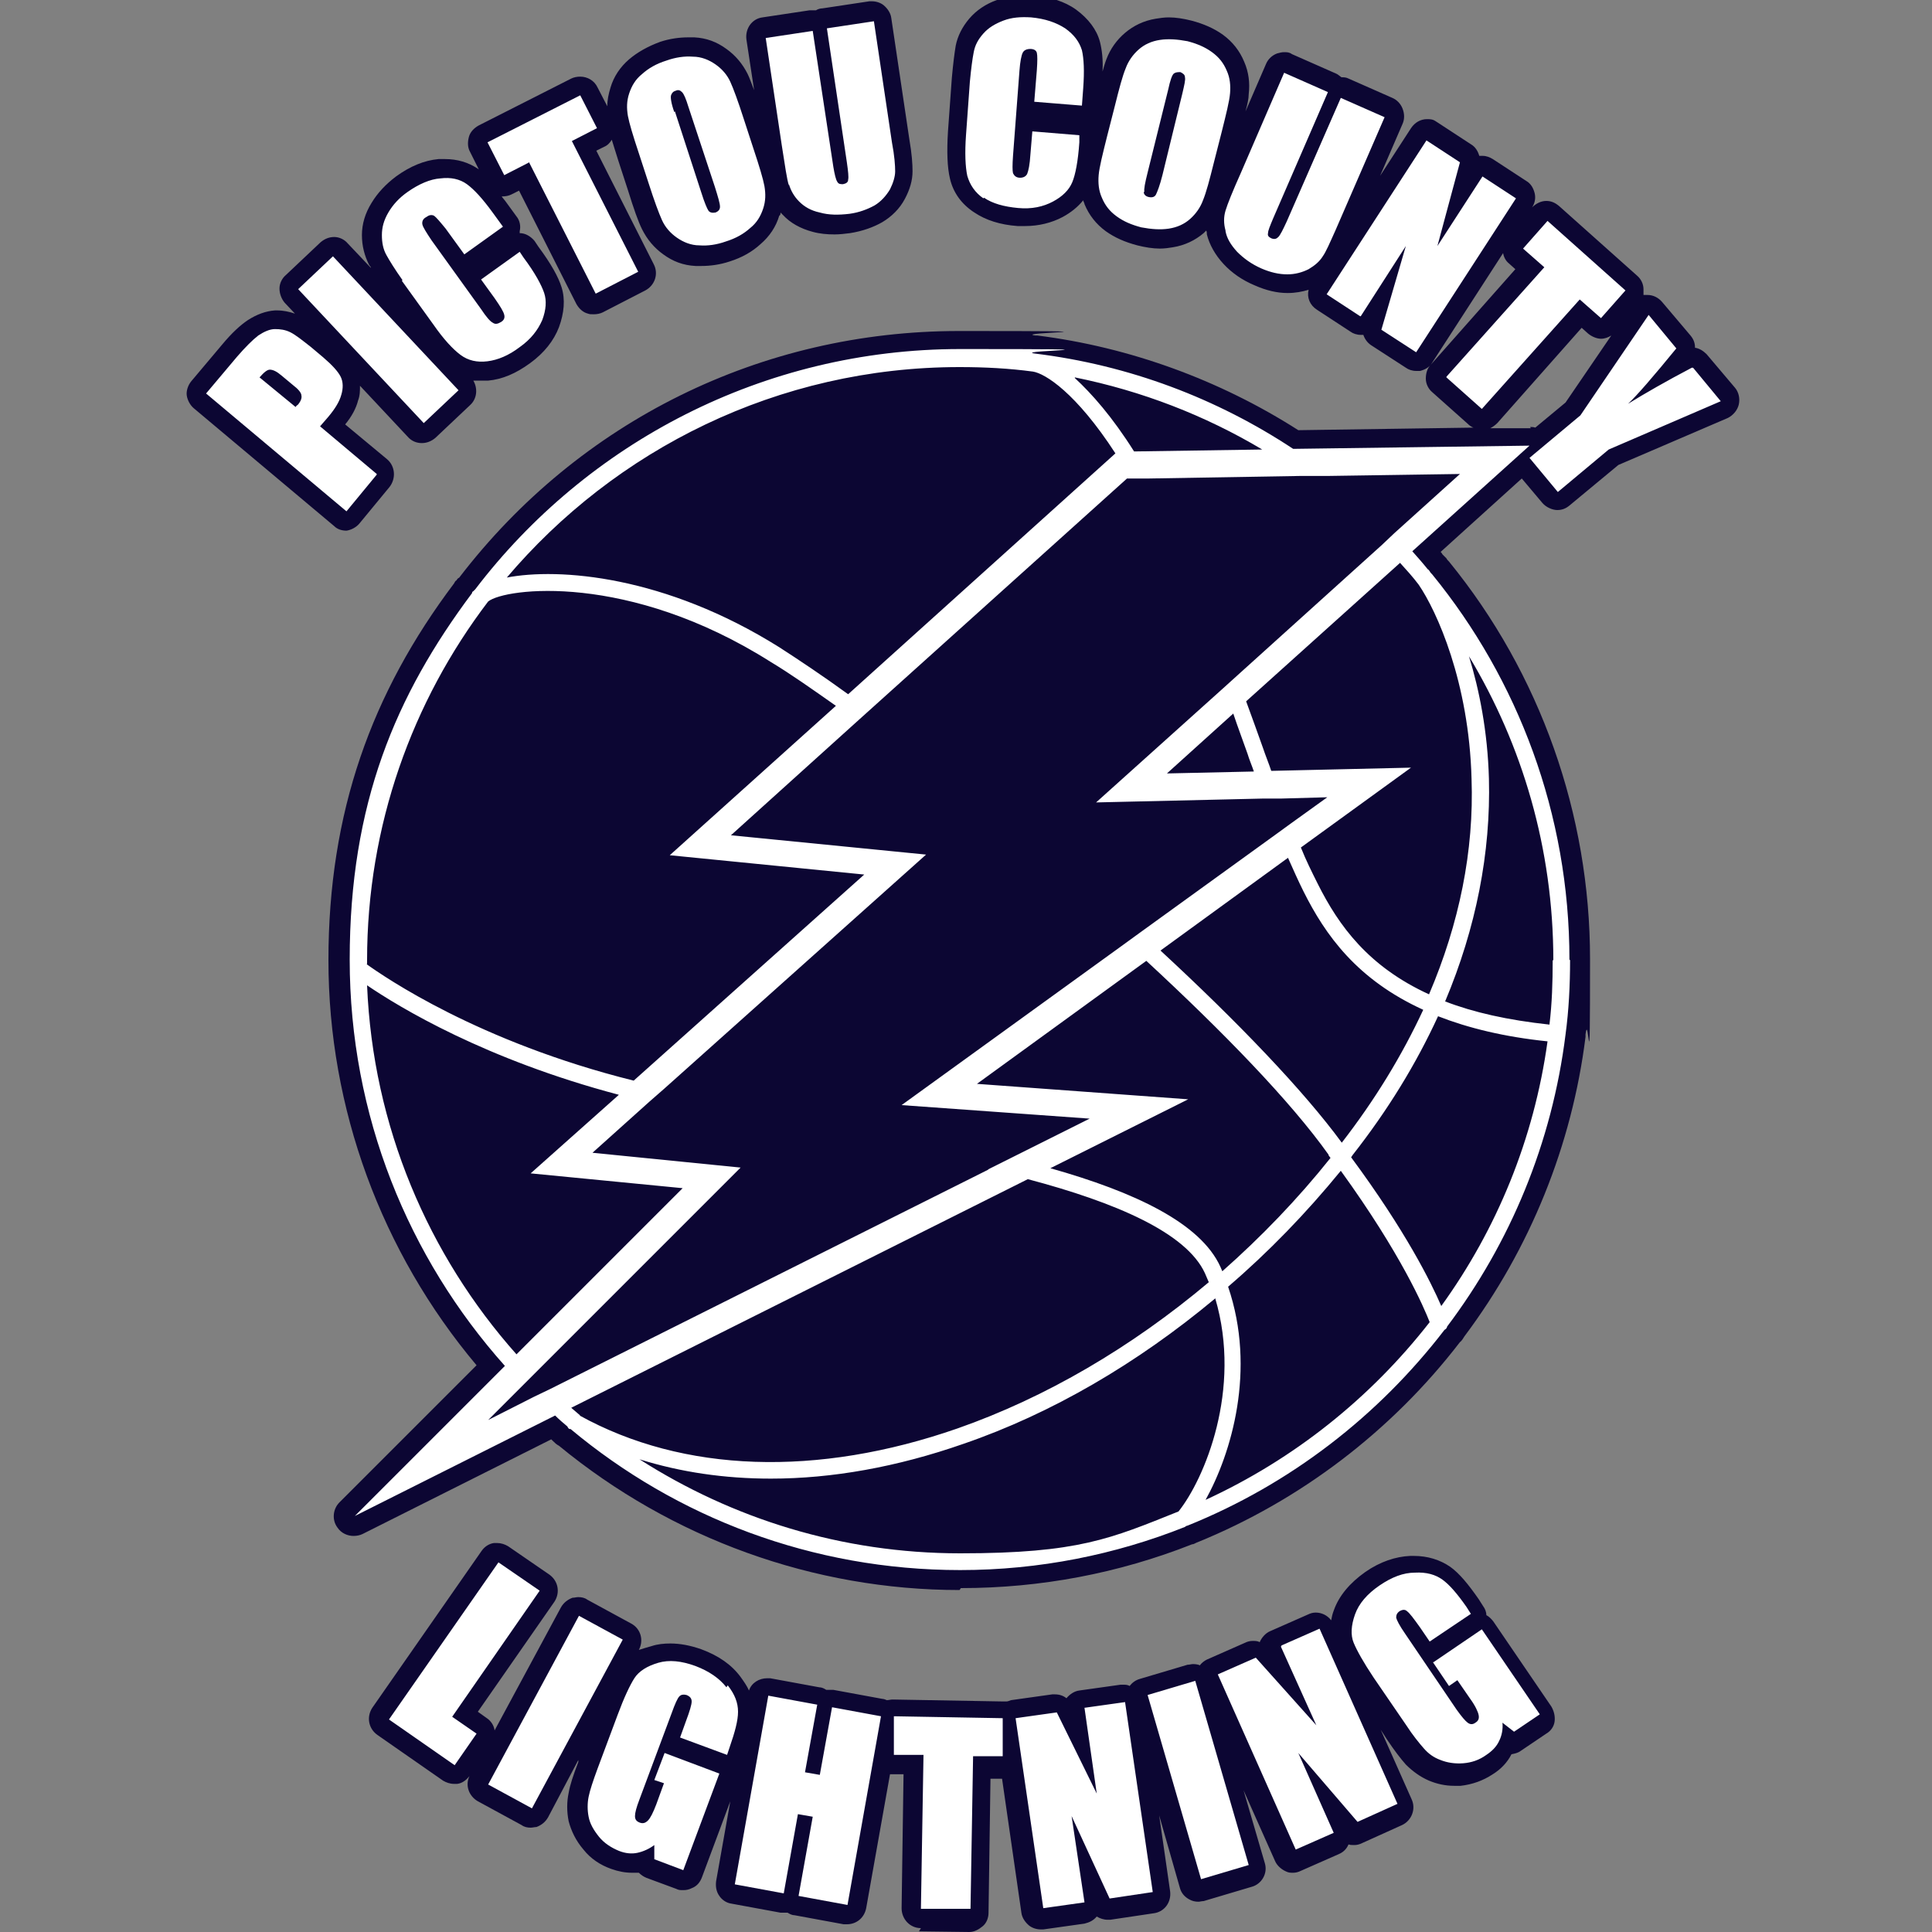 <?xml version="1.0" encoding="UTF-8"?>
<svg xmlns="http://www.w3.org/2000/svg" version="1.1" viewBox="0 0 300 300">
  <rect x="0" y="0" width="300" height="300" fill="#808080" stroke="none"/>
  <defs>
    <style>
      .cls-1 {
        fill: #fff;
      }

      .cls-2 {
        fill: #0c0633;
      }
    </style>
  </defs>
  <!-- Generator: Adobe Illustrator 28.7.0, SVG Export Plug-In . SVG Version: 1.2.0 Build 136)  -->
  <g>
    <g id="Layer_2">
      <g>
        <path class="cls-2" d="M143,299.4c-1.7,0-3-1.4-3-3.1l.3-20.8h-1.6c-.2,0-.3,0-.5,0l-3.7,20.8c-.3,1.5-1.5,2.5-3,2.5s-.4,0-.5,0l-7.6-1.4c-.4,0-.8-.2-1.1-.4-.2,0-.4,0-.6,0s-.4,0-.5,0l-7.6-1.4c-.8-.1-1.5-.6-1.9-1.2-.5-.7-.6-1.5-.5-2.3l2.2-12.4-4.4,11.8c-.3.8-.8,1.4-1.6,1.7-.4.2-.8.3-1.3.3s-.7,0-1.1-.2l-4.6-1.7c-.5-.2-.9-.5-1.2-.8-.4,0-.7,0-1.1,0-1,0-2.1-.2-3.2-.6-1.7-.6-3.2-1.6-4.3-3-1.2-1.4-1.9-2.9-2.3-4.4-.3-1.5-.3-3,0-4.4.2-1.2.7-2.7,1.5-4.8v-.3c0,0-4.7,8.9-4.7,8.9-.4.7-1,1.2-1.8,1.5-.3,0-.6.1-.9.1-.5,0-1-.1-1.4-.4l-6.8-3.7c-1.4-.8-2-2.5-1.3-3.9-.5.6-1.1,1.1-1.9,1.2-.2,0-.4,0-.5,0-.6,0-1.2-.2-1.7-.5l-10.2-7.1c-1.4-1-1.7-2.8-.8-4.2l17-24.4c.5-.7,1.2-1.1,1.9-1.2.2,0,.4,0,.5,0,.6,0,1.2.2,1.7.5l6.4,4.4c1.4,1,1.7,2.8.8,4.2l-11.9,17.1,1.4,1c.6.4,1.1,1.1,1.2,1.9l10.3-19.1c.4-.7,1-1.2,1.8-1.5.3,0,.6-.1.9-.1.5,0,1,.1,1.4.4l6.8,3.7c1.5.8,2,2.6,1.2,4.1h0c.6-.2,1.3-.4,2-.6.9-.3,1.9-.4,2.9-.4,1.5,0,3.1.3,4.8.9,2.7,1,4.7,2.4,6.1,4.3.5.7,1,1.4,1.3,2.1.4-1.2,1.6-1.9,2.8-1.9s.4,0,.5,0l7.6,1.4c.4,0,.8.2,1.1.4.2,0,.4,0,.6,0s.4,0,.5,0l7.6,1.4c.2,0,.5.1.7.2.3,0,.6-.1.9-.1s17,.3,17,.3c.2,0,.4,0,.7,0,.2,0,.4-.1.7-.2l6.4-.9c.1,0,.3,0,.4,0,.7,0,1.3.2,1.8.6.5-.6,1.2-1.1,2-1.2l6.4-.9c.1,0,.3,0,.4,0,.3,0,.7,0,1,.2.4-.5.9-.9,1.6-1.1l7.4-2.2c.3,0,.6-.1.8-.1s.8,0,1.1.2c.3-.4.7-.7,1.1-.9l5.9-2.6c.4-.2.8-.3,1.2-.3s.8,0,1.1.2c0,0,0,0,0,0,.3-.7.9-1.4,1.6-1.7l5.9-2.6c.4-.2.8-.3,1.2-.3.9,0,1.8.4,2.4,1.2.1-.5.2-1,.4-1.5.8-2.3,2.5-4.3,4.9-6,2.3-1.6,4.7-2.4,7-2.5.2,0,.3,0,.5,0,2.2,0,4.1.6,5.7,1.7,1.4,1,2.8,2.7,4.4,5l.7,1.1c.3.4.5.9.5,1.4.4.2.8.6,1.1,1l9,13.2c.4.7.6,1.5.5,2.3s-.6,1.5-1.3,1.9l-4,2.7c-.4.3-.9.4-1.4.5-.6,1.2-1.6,2.3-2.9,3.1-1.5,1-3.2,1.6-5,1.8-.4,0-.7,0-1,0-1.4,0-2.7-.3-3.9-.8-1.4-.6-2.6-1.5-3.6-2.5-.8-.9-1.8-2.2-3-4l-.9-1.4,4.8,10.8c.7,1.5,0,3.3-1.5,4l-6.2,2.8c-.4.2-.8.3-1.2.3s-.6,0-.9-.1c-.3.7-.8,1.2-1.5,1.5l-5.9,2.6c-.4.2-.8.3-1.2.3s-.7,0-1.1-.2c-.7-.3-1.4-.9-1.7-1.6l-4.9-11,3.3,11.3c.5,1.6-.5,3.3-2.1,3.7l-7.4,2.2c-.3,0-.6.1-.8.1-.5,0-1-.1-1.5-.4-.7-.4-1.2-1-1.4-1.8l-3.2-11.2,1.7,11.8c.2,1.7-.9,3.2-2.6,3.4l-6.7,1c-.1,0-.3,0-.4,0-.6,0-1.2-.2-1.7-.5-.5.6-1.1.9-1.9,1.1l-6.4.9c-.1,0-.3,0-.4,0-.6,0-1.3-.2-1.8-.6-.6-.5-1.1-1.2-1.2-2l-3-20.8c0,0-.2,0-.2,0h-1.6s-.3,20.8-.3,20.8c0,.8-.3,1.6-.9,2.1-.6.5-1.3.9-2.1.9s-7.8-.1-7.8-.1ZM149,246.9c-22.7,0-44.7-8-62.2-22.4-.4-.2-.7-.5-1-.8,0,0-.1-.1-.2-.2l-29.3,14.7c-.4.2-.9.3-1.4.3-.9,0-1.9-.4-2.5-1.3-.9-1.2-.7-2.9.3-3.9l21.3-21.3c-14.8-17.6-23-39.9-23-62.9s6.7-41.5,19.5-58.5c.1-.2.2-.4.4-.5.1-.2.2-.3.4-.4,18.7-24.4,47-38.3,77.6-38.3s7.9.2,11.9.7c0,0,.2,0,.2,0,0,0,0,0,.1,0,14.3,1.8,28.3,6.9,40.5,14.7l27.2-.4c-.3-.1-.6-.3-.9-.6l-5.5-4.9c-.6-.5-1-1.3-1-2.1s.2-1.6.8-2.2l13.1-14.8-1-.9c-.5-.4-.8-1-.9-1.6l-11,17c-.4.7-1.1,1.1-1.9,1.3-.2,0-.4,0-.6,0-.6,0-1.2-.2-1.6-.5l-5.4-3.5c-.6-.4-1-1-1.2-1.6-.1,0-.2,0-.4,0-.6,0-1.2-.2-1.6-.5l-5.2-3.4c-1.1-.7-1.6-1.9-1.3-3.1-1,.3-2.1.5-3.2.5s-.1,0-.1,0c-1.6,0-3.3-.4-5.1-1.2-1.9-.8-3.5-1.9-4.8-3.3-1.3-1.4-2.2-3-2.6-4.6,0-.2,0-.4-.1-.6-.1.1-.3.3-.4.4-1.3,1.1-2.9,1.9-4.8,2.2-.6.1-1.3.2-2,.2-1.1,0-2.3-.2-3.5-.5-1.9-.5-3.5-1.2-4.9-2.2-1.5-1.1-2.6-2.5-3.3-4.2,0-.2-.2-.4-.2-.6-.8,1-1.9,1.9-3.2,2.6-1.7.9-3.7,1.4-5.8,1.4h0c-.4,0-.8,0-1.2,0-2.7-.2-4.9-.9-6.7-2.1-2-1.3-3.3-3.1-3.8-5.3-.4-1.7-.5-4.1-.3-7.3l.6-8.3c.2-2.2.4-3.8.6-5,.3-1.5,1-2.9,2.1-4.2,1.1-1.3,2.6-2.3,4.3-2.9,1.3-.5,2.8-.7,4.3-.7s.8,0,1.2,0c2.7.2,5,.9,6.8,2.2,1.9,1.4,3.2,3.1,3.7,5,.3,1.2.5,2.7.4,4.6.2-.7.4-1.4.6-1.9.6-1.6,1.6-3,2.9-4.1,1.3-1.1,2.9-1.9,4.8-2.2.6-.1,1.3-.2,2-.2,1.1,0,2.3.2,3.5.5,1.9.5,3.5,1.2,4.9,2.2,1.5,1.1,2.6,2.5,3.3,4.2.7,1.6.9,3.3.7,5,0,.7-.2,1.6-.5,2.7l3.2-7.4c.3-.7.9-1.3,1.7-1.6.4-.1.7-.2,1.1-.2s.8,0,1.2.3l6.8,3c.3.1.6.4.9.6.4,0,.7,0,1.1.2l6.8,3c.7.3,1.3.9,1.6,1.7s.3,1.6,0,2.3l-3.5,8.1,4.8-7.4c.6-.9,1.5-1.4,2.5-1.4s1.1.2,1.6.5l5.2,3.4c.7.4,1.1,1.1,1.3,1.8.2,0,.4,0,.5,0,.6,0,1.1.2,1.6.5l5.2,3.4c.7.4,1.1,1.1,1.3,1.9.2.8,0,1.6-.4,2.2.6-.6,1.4-1,2.2-1s1.4.3,2,.8l12.1,10.8c.6.5,1,1.3,1,2.1,0,.3,0,.6,0,.9.2,0,.3,0,.5,0,0,0,0,0,.1,0,.9,0,1.7.4,2.3,1.1l4.4,5.2c.5.6.7,1.2.7,1.9.7.1,1.3.5,1.8,1l4.4,5.2c.6.7.8,1.7.6,2.6s-.9,1.7-1.7,2.1l-17,7.3-7.6,6.3c-.6.5-1.2.7-1.9.7s-1.7-.4-2.3-1.1l-3.2-3.8-12.6,11.4c.1.1.2.2.3.4.2.2.4.4.6.6.1.2.2.3.4.5,14.2,17.4,21.9,39.3,21.9,61.7s-.2,7.8-.7,11.7c0,0,0,.1,0,.2,0,0,0,.2,0,.2-2.1,16.8-8.6,32.9-18.8,46.5-.2.3-.4.7-.7.9-10.6,13.8-24.8,24.6-40.8,31.1-.3.1-.5.3-.8.3-11.4,4.5-23.5,6.8-35.9,6.8ZM237.6,66.3c.3,0,.5,0,.8.1l4.7-3.9,7.1-10.4c-.5.3-1,.5-1.6.5s-1.4-.3-2-.8l-1-.9-13.1,14.8c-.3.3-.7.6-1.1.8,0,0,6.3,0,6.3,0ZM53.8,82.4c-.7,0-1.4-.2-1.9-.7l-21.8-18.3c-.6-.5-1-1.3-1.1-2s.2-1.6.7-2.2l4.8-5.7c1.5-1.8,2.8-3,4-3.8,1.4-.9,2.8-1.4,4.2-1.5.1,0,.2,0,.3,0,1,0,1.9.2,2.8.5l-1.6-1.7c-.5-.6-.8-1.4-.8-2.2,0-.8.4-1.6,1-2.1l5.4-5.1c.6-.5,1.3-.8,2.1-.8s0,0,0,0c.8,0,1.6.4,2.1,1l3.6,3.8c0-.2-.2-.3-.3-.5-.7-1.4-1.1-2.9-1.1-4.6,0-1.7.5-3.4,1.5-5,.9-1.5,2.2-2.9,3.8-4.1,2.2-1.6,4.4-2.5,6.6-2.7.4,0,.7,0,1,0,1.9,0,3.6.5,5.1,1.5,0,0,.2.1.2.2l-1.4-2.8c-.4-.7-.4-1.5-.2-2.3.2-.8.8-1.4,1.5-1.8l14.4-7.3c.4-.2.9-.3,1.4-.3,1.1,0,2.2.6,2.7,1.7l1.5,2.9c0-1,.2-1.9.5-2.9.5-1.7,1.5-3.2,2.9-4.4,1.3-1.1,2.9-2,4.8-2.7,1.5-.5,3-.7,4.4-.7s.6,0,.9,0c1.9.1,3.5.7,5,1.8,1.4,1,2.5,2.3,3.3,3.9.3.6.6,1.5,1,2.5l-1.2-7.9c-.2-1.7.9-3.2,2.5-3.4l7.3-1.1c.1,0,.3,0,.4,0,.2,0,.4,0,.6,0,.3-.2.7-.3,1-.3l7.3-1.1c.1,0,.3,0,.4,0,.6,0,1.3.2,1.8.6.6.5,1.1,1.2,1.2,2l2.8,18.8c.4,2.3.5,3.9.5,5,0,1.4-.4,2.8-1.2,4.3-.8,1.5-2,2.7-3.5,3.6-1.4.8-3.1,1.4-5,1.7-.8.1-1.6.2-2.4.2-1.2,0-2.3-.1-3.4-.4-1.9-.5-3.5-1.4-4.6-2.6-.1-.1-.3-.3-.4-.4,0,.2,0,.4-.2.5-.5,1.7-1.5,3.2-2.9,4.4-1.3,1.2-2.9,2.1-4.8,2.7-1.5.5-3,.7-4.4.7s-.6,0-.9,0c-1.9-.1-3.5-.7-5-1.8-1.4-1-2.5-2.3-3.3-3.9-.6-1.2-1.3-3.2-2.2-6.1l-1.5-4.6c-.4-1.2-.7-2.3-1-3.2-.3.5-.7.9-1.2,1.1l-1.2.6,8.9,17.6c.8,1.5.2,3.3-1.3,4.1l-6.6,3.4c-.4.2-.9.3-1.4.3s-.6,0-.9-.1c-.8-.2-1.4-.8-1.8-1.5l-8.9-17.6-1.2.6c-.4.2-.9.3-1.4.3s0,0-.1,0c.2.3.5.6.7.9l1.6,2.2c.5.6.7,1.5.5,2.3,0,0,0,.2,0,.3.9,0,1.7.5,2.3,1.2l.6.9c2,2.7,3.1,4.7,3.6,6.3.6,1.9.4,4-.4,6.2-.8,2.1-2.3,4-4.5,5.6-2.2,1.6-4.3,2.5-6.5,2.7-.4,0-.8,0-1.2,0s-.7,0-1.1,0c.7,1.2.6,2.8-.5,3.8l-5.4,5.1c-.6.5-1.3.8-2.1.8s-1.6-.3-2.2-1l-7.4-7.9c0,.8,0,1.5-.3,2.3-.3,1.2-1,2.5-2,3.7l6.5,5.4c1.3,1.1,1.4,3,.4,4.3l-4.7,5.7c-.5.6-1.3,1-2,1.1,0,0-.2,0-.3,0Z"/>
        <path class="cls-1" d="M70.1,266.5l3.9,2.7-3.4,4.9-10.2-7.1,17-24.4,6.4,4.4-13.6,19.6ZM89.9,250.9l-14.1,26.2,6.8,3.7,14.1-26.2-6.8-3.7ZM112.8,262c-1.1-1.4-2.7-2.5-4.8-3.3-2.2-.8-4.1-1-5.8-.5-1.7.5-3,1.3-3.7,2.4-.7,1.1-1.6,3-2.6,5.7l-3.1,8.3c-.7,1.9-1.2,3.4-1.4,4.4-.2,1-.2,2.1,0,3.1.2,1.1.8,2.1,1.6,3.1.8,1,1.9,1.7,3.1,2.2,1,.4,2,.5,2.9.3.9-.2,1.8-.6,2.6-1.2v2.2c0,0,4.5,1.7,4.5,1.7l5.6-15-8.5-3.2-1.6,4.2,1.5.5-1.2,3.3c-.5,1.3-.9,2.1-1.3,2.5-.4.4-.8.5-1.3.3-.5-.2-.7-.5-.7-1,0-.5.2-1.3.7-2.6l5-13.4c.5-1.4.9-2.3,1.2-2.6.3-.3.7-.3,1.1-.2.5.2.8.5.8,1,0,.5-.3,1.5-.9,3.1l-.9,2.5,7.3,2.7.4-1.2c.8-2.3,1.3-4.1,1.3-5.5,0-1.4-.5-2.7-1.6-4.1ZM127.3,275.6l-2.3-.4,1.9-10.5-7.6-1.4-5.2,29.3,7.6,1.4,2.2-12.3,2.3.4-2.2,12.3,7.6,1.4,5.2-29.3-7.6-1.4-1.9,10.5ZM138.8,272.5h4.6c0,0-.4,23.9-.4,23.9h7.7c0,.1.4-23.7.4-23.7h4.6c0,0,0-5.9,0-5.9l-16.9-.3v6ZM168.4,265.2l1.9,13.3-6.2-12.6-6.4.9,4.3,29.5,6.4-.9-2-13.4,5.9,12.8,6.7-1-4.3-29.5-6.4.9ZM178.2,263.2l8.3,28.6,7.4-2.2-8.3-28.6-7.4,2.2ZM198.9,255.7l5.5,12.2-9.4-10.5-5.9,2.6,12.1,27.2,5.9-2.6-5.5-12.4,9.2,10.7,6.2-2.8-12.1-27.2-5.9,2.6ZM222.5,258.1l2.5,3.7,1.3-.9,2,2.9c.8,1.1,1.2,2,1.3,2.5.1.5,0,.9-.5,1.2-.4.3-.8.3-1.2,0-.4-.3-.9-.9-1.7-2l-8-11.8c-.9-1.3-1.3-2.1-1.4-2.5,0-.4.1-.7.5-1,.5-.3.9-.3,1.2,0,.4.3,1,1.1,2,2.5l1.5,2.2,6.4-4.3-.7-1.1c-1.4-2-2.6-3.4-3.7-4.2-1.1-.8-2.5-1.2-4.3-1.1-1.8,0-3.6.7-5.5,2-1.9,1.3-3.2,2.8-3.8,4.5-.6,1.7-.7,3.2-.2,4.4.5,1.2,1.5,3,3.1,5.4l5,7.3c1.1,1.7,2.1,2.9,2.8,3.7.7.8,1.5,1.4,2.6,1.8,1,.4,2.2.6,3.5.5,1.3-.1,2.5-.5,3.6-1.3.9-.6,1.6-1.3,2-2.2.4-.8.6-1.8.5-2.8l1.8,1.4,4-2.7-9-13.2-7.5,5.1ZM58.5,73.7l-4.7,5.7-21.8-18.3,4.8-5.7c1.3-1.5,2.4-2.6,3.3-3.3.9-.6,1.8-1,2.6-1,.8,0,1.6.1,2.4.5.8.4,1.8,1.2,3.2,2.3l1.9,1.6c1.4,1.2,2.3,2.2,2.7,3,.4.8.4,1.8.1,2.8-.3,1.1-1,2.2-2,3.4l-1.3,1.5,8.8,7.4ZM46.8,61.4c0-.4-.5-1-1.3-1.6l-1.8-1.5c-.7-.6-1.3-.9-1.8-.9-.4,0-.9.4-1.6,1.2l5.6,4.6c.1-.2.3-.3.4-.4.4-.5.6-1,.5-1.4ZM71.2,60.6l-19.5-20.8-5.4,5.1,19.5,20.8,5.4-5.1ZM62.4,43.6l4.9,6.8c1.6,2.3,3,3.8,4.2,4.7,1.2.9,2.6,1.2,4.2,1,1.6-.2,3.3-.9,5-2.2,1.7-1.2,2.8-2.6,3.5-4.2.6-1.6.7-3,.3-4.2-.4-1.2-1.4-3.1-3.2-5.5l-.6-.9-6,4.3,2.1,2.9c.9,1.3,1.4,2.1,1.5,2.6.1.4,0,.8-.5,1.1-.5.3-.9.4-1.3.1-.4-.2-1-.9-1.8-2.1l-7.7-10.7c-.8-1.2-1.3-2-1.4-2.4-.1-.4,0-.9.6-1.2.4-.3.8-.4,1.2-.2.3.2.9.9,1.8,2l2.9,4,6-4.3-1.6-2.2c-1.6-2.2-2.9-3.6-4-4.4-1.1-.8-2.5-1.1-4.1-.9-1.6.1-3.4.9-5.1,2.1-1.3.9-2.3,2-3,3.2-.7,1.2-1,2.3-1,3.5,0,1.2.2,2.2.7,3.1.5.9,1.3,2.2,2.5,3.9ZM82.2,25.3l10.3,20.3,6.6-3.4-10.3-20.3,3.9-2-2.6-5.1-14.4,7.3,2.6,5.1,3.9-2ZM97.5,18c-.2-1.2-.2-2.3.2-3.5.4-1.2,1-2.2,2-3,1-.9,2.2-1.6,3.8-2.1,1.4-.5,2.8-.7,4.1-.6,1.3,0,2.5.5,3.5,1.2,1,.7,1.8,1.6,2.3,2.7.5,1.1,1.2,3,2.1,5.8l1.5,4.6c.9,2.7,1.5,4.7,1.7,5.8.2,1.2.2,2.3-.2,3.5-.4,1.2-1,2.2-2,3-1,.9-2.2,1.6-3.8,2.1-1.4.5-2.8.7-4.1.6-1.3,0-2.5-.5-3.5-1.2-1-.7-1.8-1.6-2.3-2.7-.5-1.1-1.2-3-2.1-5.8l-1.5-4.6c-.9-2.7-1.5-4.7-1.7-5.8ZM104.8,17.3l4.1,12.6c.5,1.6.9,2.5,1.1,2.8.2.3.6.4,1.1.3.5-.2.7-.5.7-.9,0-.5-.3-1.5-.8-3.1l-4.1-12.4c-.4-1.3-.7-2-1-2.3-.3-.3-.6-.4-1-.2-.4.1-.6.4-.7.7-.1.3,0,1.2.5,2.6ZM122.5,28.6c.3,1,.8,1.9,1.6,2.7.8.8,1.8,1.4,3.2,1.7,1.4.4,2.9.4,4.6.2,1.5-.2,2.8-.7,3.9-1.3,1-.6,1.8-1.5,2.4-2.5.5-1,.8-2,.8-2.8,0-.9-.1-2.4-.5-4.5l-2.8-18.8-7.3,1.1,3.1,20.8c.2,1.4.3,2.3.2,2.7,0,.4-.3.6-.8.7-.4,0-.7,0-.9-.4-.2-.3-.4-1.1-.6-2.3l-3.2-21.1-7.3,1.1,2.5,16.7c.5,3.2.8,5.3,1.1,6.2ZM152.8,30.7c1.3.9,3.1,1.4,5.3,1.6,2.1.2,3.9-.2,5.4-1,1.5-.8,2.5-1.8,3-3,.5-1.2.9-3.3,1.1-6.2v-1.1c0,0-7.3-.6-7.3-.6l-.3,3.6c-.1,1.6-.3,2.5-.5,3-.2.4-.6.6-1.1.6-.6,0-.9-.3-1.1-.7-.1-.4-.1-1.3,0-2.7l1-13.2c.1-1.4.3-2.4.5-2.8.2-.4.6-.6,1.2-.6.5,0,.9.2,1,.6.1.4.1,1.3,0,2.7l-.4,4.9,7.4.6.2-2.7c.2-2.7.1-4.6-.2-5.9-.4-1.3-1.2-2.4-2.6-3.4-1.4-.9-3.1-1.5-5.3-1.7-1.6-.1-3,0-4.3.5-1.3.5-2.3,1.1-3.1,2-.8.9-1.3,1.8-1.5,2.9-.2,1-.4,2.5-.6,4.6l-.6,8.3c-.2,2.8-.1,4.9.2,6.3.4,1.4,1.2,2.6,2.5,3.5ZM171.1,30.7c-.5-1.1-.6-2.3-.5-3.5.1-1.2.6-3.2,1.3-6l1.2-4.7c.7-2.8,1.2-4.7,1.7-5.9.4-1.1,1.1-2.1,2-2.9.9-.8,2-1.3,3.3-1.5,1.3-.2,2.7-.1,4.3.2,1.5.4,2.7.9,3.8,1.7,1.1.8,1.8,1.7,2.3,2.9.5,1.1.6,2.3.5,3.5-.1,1.2-.6,3.2-1.3,6l-1.2,4.7c-.7,2.8-1.2,4.7-1.7,5.9-.4,1.1-1.1,2.1-2,2.9-.9.8-2,1.3-3.3,1.5-1.3.2-2.7.1-4.3-.2-1.5-.4-2.7-.9-3.8-1.7-1.1-.8-1.8-1.7-2.3-2.9ZM177.6,29.8c0,.4.3.7.8.8.5.1.9,0,1.1-.4.2-.4.6-1.4,1-3l3.1-12.7c.3-1.3.5-2.1.4-2.5,0-.4-.3-.6-.7-.8-.4,0-.7,0-1,.2-.3.2-.6,1.1-.9,2.5l-3.2,12.9c-.4,1.6-.6,2.6-.5,3ZM190.3,35.9c.2,1.1.8,2.1,1.8,3.2,1,1,2.2,1.9,3.8,2.6,1.4.6,2.7.9,4,.9,1.2,0,2.3-.3,3.3-.8,1-.6,1.7-1.2,2.2-2,.5-.7,1.1-2.1,2-4.1l7.6-17.5-6.8-3-8.4,19.2c-.6,1.3-1,2.1-1.3,2.4-.3.3-.6.4-1.1.2-.4-.2-.6-.4-.5-.8,0-.4.3-1.1.8-2.3l8.5-19.6-6.8-3-6.7,15.5c-1.3,2.9-2.1,4.9-2.4,5.9-.3,1-.3,2,0,3.1ZM211.3,49.1l7-10.9-3.8,13,5.4,3.5,15.5-23.9-5.2-3.4-7,10.8,3.5-13-5.2-3.4-15.5,23.9,5.2,3.4ZM224.6,58.6l5.5,4.9,15.2-17,3.3,2.9,3.8-4.3-12.1-10.8-3.8,4.3,3.3,2.9-15.2,17ZM262.7,57.1c-4,2.1-7.3,4-9.9,5.6,1.4-1.3,3.9-4.2,7.5-8.6l-4.3-5.2-10.6,15.6-7.9,6.6,4.4,5.3,7.9-6.6,17.4-7.5-4.3-5.2ZM243.8,149.1c0,3.9-.2,7.8-.7,11.5,0,0,0,0,0,0,0,0,0,0,0,0-2.1,16.9-8.6,32.4-18.4,45.4,0,.2-.2.4-.4.5-10.3,13.4-24,24-39.9,30.4-.1,0-.3.1-.4.2-10.8,4.3-22.6,6.7-34.9,6.7-23,0-44.1-8.2-60.5-21.9,0,0,0,0-.1,0-.2,0-.3-.2-.4-.4-.6-.5-1.3-1.1-1.9-1.7l-31.1,15.6,23.3-23.3c-15-16.8-24.1-38.9-24.1-63.1s7.1-41,19-56.9c0-.1,0-.2.2-.3,0,0,.2-.2.3-.3,17.3-22.7,44.7-37.3,75.3-37.3s7.8.2,11.6.7c0,0,0,0,0,0,0,0,0,0,0,0,14.7,1.8,28.3,7,40.1,14.8l36.7-.5-18.2,16.4c.8.9,1.6,1.8,2.4,2.8.1,0,.2.2.3.3.1.2.2.3.4.5,13.3,16.3,21.3,37.2,21.3,59.8ZM217.4,87.4l-23.9,21.5c.9,2.5,1.8,4.9,2.6,7.2.4,1.2.9,2.4,1.3,3.6l21.7-.5-17.1,12.4c.8,2,1.7,3.8,2.6,5.6,3.3,6.6,7.9,12.9,17.3,17.2,4.7-11,7-22.3,6.6-33.5-.4-15-5.4-26-8.2-30.1-.9-1.2-1.9-2.3-2.9-3.4ZM208.3,177.5c5.2-6.7,9.4-13.6,12.7-20.7-10.3-4.7-15.2-11.6-18.6-18.4-.8-1.6-1.6-3.4-2.4-5.2l-19.8,14.4c11.9,11,22.2,21.7,28.2,29.9ZM206.3,179.3c-5.9-8.3-16.4-19.1-28.3-30.1l-26.3,19.1,32.8,2.4-21.4,10.7c13.1,3.7,23.3,8.5,26.4,15.3.1.2.2.5.3.7,6-5.3,11.7-11.2,16.8-17.6-.1-.1-.2-.3-.3-.4ZM193.7,117c-.7-2-1.5-4.1-2.2-6.2l-10.3,9.3,13.5-.3c-.3-.9-.7-1.8-1-2.8ZM166.9,58.7c2.6,2.4,5.8,6,9.2,11.4l19.9-.3c-8.9-5.3-18.7-9.1-29.1-11.2ZM78.6,89.7c8.2-1.6,24.7-.3,42.4,10.8,3.1,2,6.7,4.4,10.7,7.3l41.5-37.4c-6.1-9.4-10.9-12.4-12.8-12.7-3.7-.5-7.5-.7-11.4-.7-28.2,0-53.5,12.8-70.4,32.8ZM56.9,149.7c2.8,2,17.4,12.1,41.5,18.1l35.8-32-30.2-3,25.8-23.2c-3.7-2.6-7.1-5-10.1-6.8-22.1-14-41.3-11.5-43.9-9.4-11.8,15.5-18.8,34.8-18.8,55.7s0,.4,0,.6ZM80.2,210.3l25.8-25.8-23.6-2.3,13.7-12.2c-20.8-5.5-34.1-13.6-39.1-17,.9,21.9,9.5,41.9,23.2,57.3ZM153.4,181.6l3.6-1.8,12.2-6.1-29.2-2.1,34.7-25.1,2.2-1.6,21.3-15.4,2.2-1.6,5.7-4.1-7.2.2h-2.8c0,0-25.9.6-25.9.6l19.7-17.7,2.1-1.9,22.6-20.4,1.9-1.8,10.2-9.2-20.2.3h-4.3c0,0-23.7.4-23.7.4h-3s-.5,0-.5,0l-40,36-2,1.8-19.5,17.6,30.3,3-40.6,36.3-2.4,2.1-8.8,7.9,23,2.3-32,32-1.9,1.9-5.3,5.3,7.1-3.6,2.5-1.2,68.1-34.1ZM90,219.8c16.1,8.9,36.9,9.6,58.7,2,13.7-4.8,27-12.6,39-22.7-.2-.5-.4-.9-.6-1.4-2.9-6.3-13.9-11-27.5-14.6l-70.9,35.5c.5.4.9.8,1.4,1.2ZM188.6,201.7c-12,10-25.3,17.8-39,22.5-10.3,3.6-20.4,5.4-29.9,5.4-7.2,0-14-1-20.4-3,14.4,9.2,31.4,14.6,49.8,14.6s23.4-2.3,33.9-6.5c4-5,9.9-18.9,5.7-33.1ZM222,205.3c-.9-2.3-4.4-10.5-13.8-23.5-5.4,6.6-11.2,12.6-17.5,18,4.4,12.9.5,25.9-3.5,33.1,13.7-6.3,25.6-15.8,34.8-27.6ZM240.3,161.7c-6.8-.7-12.4-2.1-17-3.9-3.4,7.4-7.8,14.6-13.3,21.6,0,0-.1.2-.2.3,8.5,11.5,12.4,19.4,14,23.1,8.6-11.9,14.4-25.9,16.5-41.1ZM241.2,149.1c0-17.3-4.8-33.4-13.1-47.2,1.6,5.2,2.9,11.7,3.1,19,.3,11.5-2,23.2-6.8,34.6,4.4,1.7,9.7,2.9,16.2,3.6.4-3.3.5-6.6.5-10Z"/>
      </g>
    </g>
  </g>
</svg>